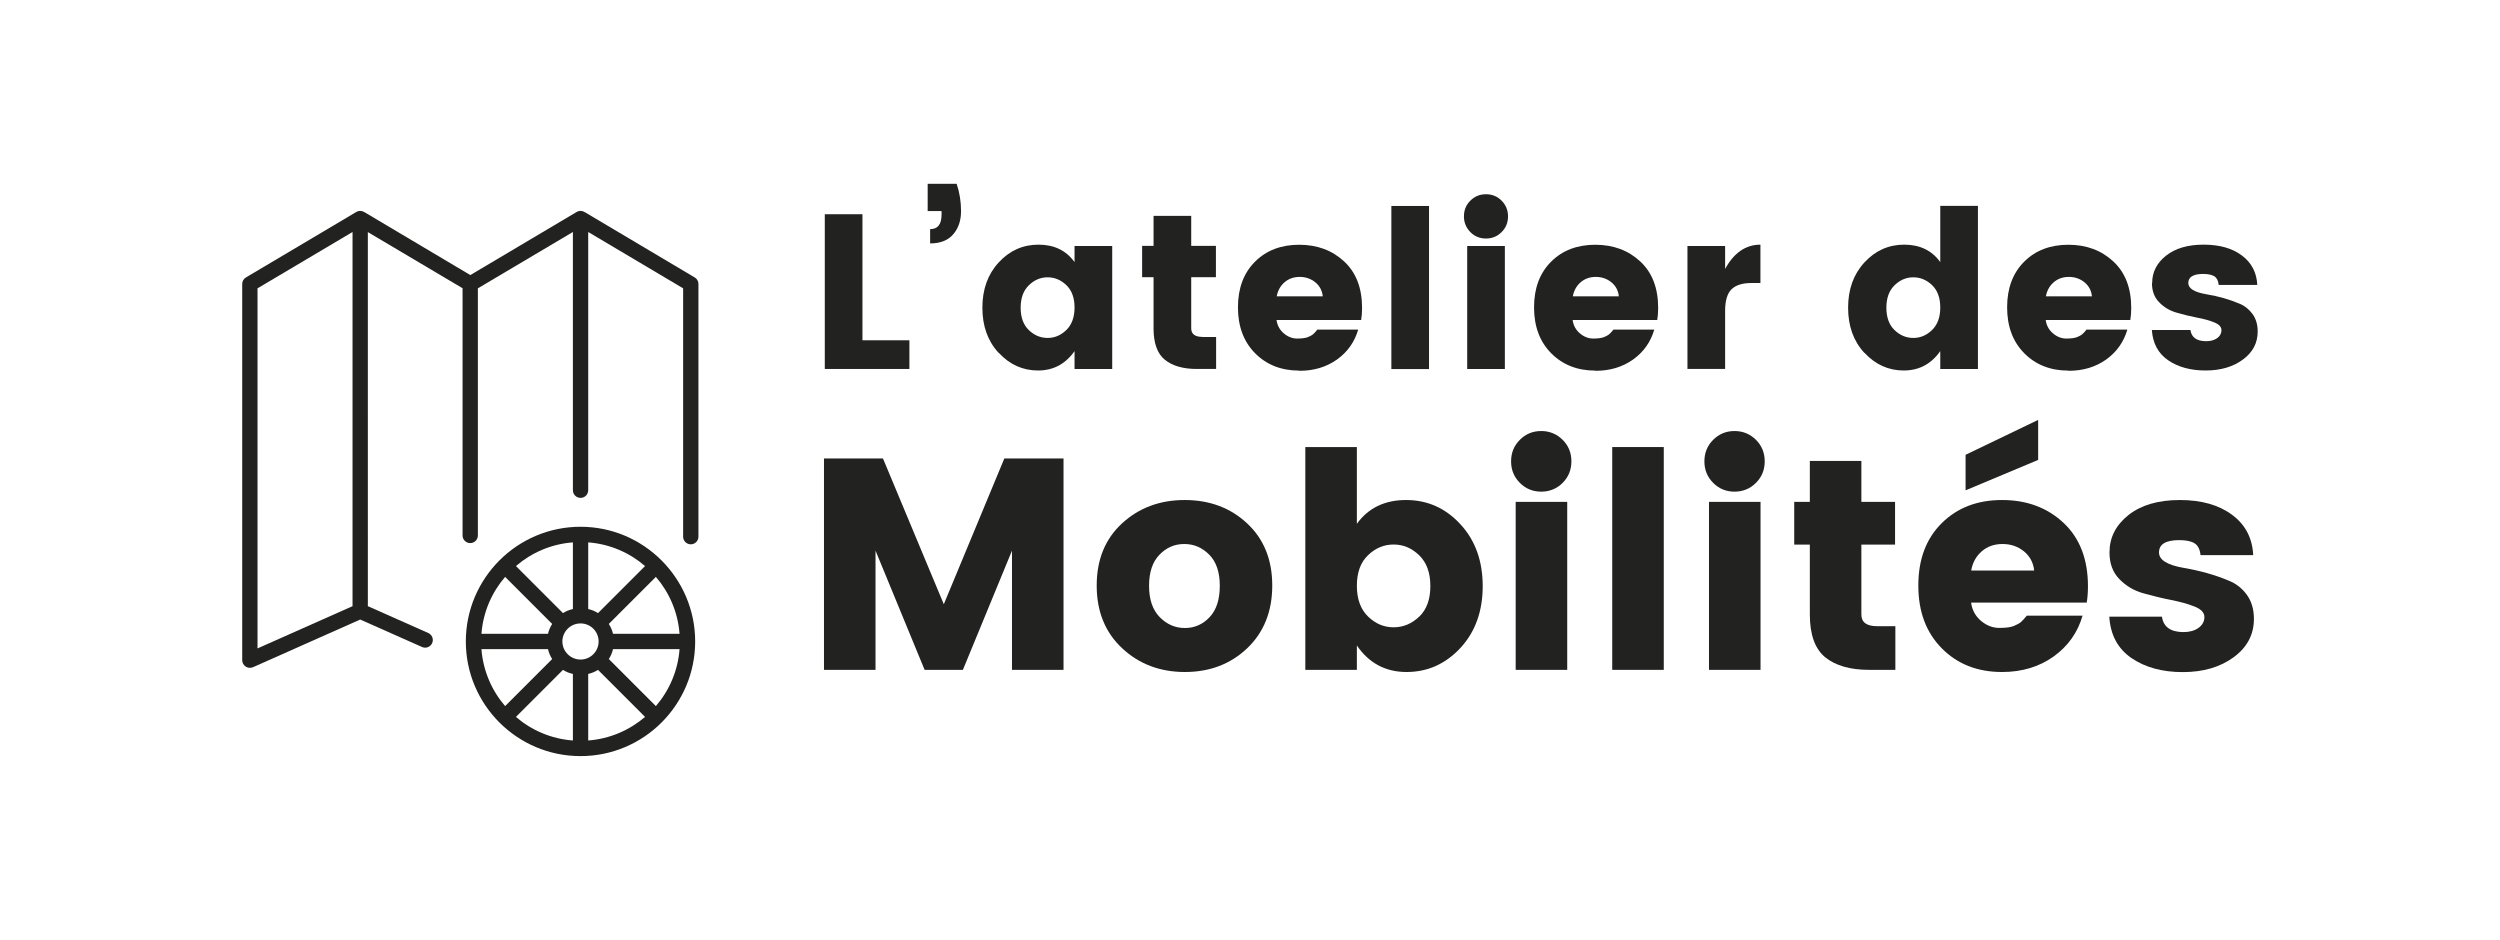 <?xml version="1.0" encoding="UTF-8"?>
<svg xmlns="http://www.w3.org/2000/svg" id="a" viewBox="0 0 244.94 92.09">
  <defs>
    <style>.b{fill:#222221;}</style>
  </defs>
  <g>
    <g>
      <path class="b" d="M104.2,44.92v20.71h-5.05v-11.68l-4.81,11.68h-3.75l-4.81-11.68v11.68h-5.05v-20.71h5.78l5.96,14.28,5.93-14.28h5.78Z"></path>
      <path class="b" d="M109.94,63.51c-1.66-1.55-2.49-3.6-2.49-6.14s.83-4.57,2.48-6.09c1.65-1.52,3.7-2.29,6.14-2.29s4.48,.76,6.12,2.29c1.64,1.53,2.46,3.56,2.46,6.09s-.82,4.58-2.45,6.14c-1.63,1.55-3.67,2.33-6.11,2.33s-4.49-.78-6.15-2.33Zm8.57-3.04c.67-.71,1-1.73,1-3.07s-.34-2.36-1.03-3.05c-.69-.7-1.5-1.05-2.45-1.05s-1.76,.35-2.43,1.05c-.68,.7-1.02,1.71-1.02,3.05s.35,2.36,1.05,3.07c.7,.71,1.52,1.06,2.46,1.06s1.75-.35,2.42-1.06Z"></path>
      <path class="b" d="M132.94,51.32c1.12-1.55,2.73-2.33,4.82-2.33s3.87,.79,5.33,2.38c1.46,1.58,2.18,3.61,2.18,6.06s-.73,4.48-2.18,6.05c-1.46,1.57-3.22,2.36-5.28,2.36s-3.69-.87-4.87-2.6v2.39h-5.05v-21.83h5.05v7.52Zm6.11,9.1c.73-.7,1.09-1.7,1.09-3s-.36-2.3-1.09-3.01c-.73-.71-1.56-1.06-2.51-1.06s-1.78,.35-2.51,1.05c-.73,.7-1.09,1.7-1.09,2.99s.36,2.3,1.09,3.01c.73,.71,1.56,1.06,2.51,1.06s1.78-.35,2.51-1.05Z"></path>
      <path class="b" d="M153.1,47.31c-.57,.57-1.27,.86-2.1,.86s-1.52-.29-2.09-.86-.86-1.27-.86-2.11,.29-1.54,.86-2.11,1.27-.86,2.09-.86,1.52,.29,2.1,.86c.57,.57,.86,1.27,.86,2.11s-.29,1.54-.86,2.11Zm-4.6,18.32v-16.46h5.05v16.46h-5.05Z"></path>
      <path class="b" d="M157.96,65.63v-21.83h5.05v21.83h-5.05Z"></path>
      <path class="b" d="M172.04,47.31c-.57,.57-1.27,.86-2.1,.86s-1.52-.29-2.09-.86-.86-1.27-.86-2.11,.29-1.54,.86-2.11,1.27-.86,2.09-.86,1.52,.29,2.1,.86c.57,.57,.86,1.27,.86,2.11s-.29,1.54-.86,2.11Zm-4.6,18.32v-16.46h5.05v16.46h-5.05Z"></path>
      <path class="b" d="M183.9,61.35h1.8v4.28h-2.57c-1.85,0-3.28-.41-4.29-1.22-1.01-.82-1.52-2.22-1.52-4.21v-6.84h-1.53v-4.19h1.53v-4.01h5.05v4.01h3.3v4.19h-3.3v6.84c0,.77,.51,1.15,1.53,1.15Z"></path>
      <path class="b" d="M196.15,65.84c-2.4,0-4.37-.77-5.9-2.32-1.53-1.54-2.3-3.59-2.3-6.15s.76-4.59,2.29-6.11,3.5-2.27,5.92-2.27,4.43,.75,6.02,2.24c1.59,1.49,2.39,3.57,2.39,6.22,0,.57-.04,1.1-.12,1.59h-11.33c.1,.73,.42,1.32,.97,1.79,.55,.46,1.15,.69,1.79,.69s1.12-.06,1.43-.19c.31-.13,.55-.26,.69-.38,.15-.13,.34-.34,.58-.63h5.46c-.47,1.65-1.42,2.98-2.83,4-1.42,1.01-3.1,1.52-5.05,1.52Zm3.54-24.7v3.92l-7.11,2.98v-3.48l7.11-3.42Zm-1.39,12.88c-.59-.48-1.29-.72-2.1-.72s-1.49,.24-2.04,.72c-.55,.48-.9,1.11-1.03,1.88h6.17c-.08-.77-.41-1.39-1-1.88Z"></path>
      <path class="b" d="M206.68,54.12c0-1.46,.62-2.67,1.86-3.66,1.24-.98,2.92-1.47,5.03-1.47s3.82,.48,5.12,1.45c1.3,.96,1.99,2.28,2.07,3.95h-5.16c-.06-.57-.26-.96-.59-1.16-.33-.21-.84-.31-1.5-.31-1.32,0-1.98,.4-1.98,1.21,0,.73,.81,1.23,2.42,1.51,1.63,.28,3.12,.7,4.46,1.27,.69,.28,1.26,.73,1.73,1.37,.46,.64,.69,1.42,.69,2.35,0,1.54-.66,2.79-1.98,3.76-1.32,.97-2.98,1.46-4.99,1.46s-3.68-.46-5.02-1.37c-1.34-.92-2.07-2.27-2.18-4.06h5.16c.14,1,.85,1.51,2.12,1.51,.59,0,1.08-.14,1.46-.41,.38-.28,.58-.63,.58-1.06s-.32-.78-.96-1.03c-.64-.26-1.41-.47-2.32-.65-.91-.18-1.81-.4-2.73-.66s-1.69-.73-2.33-1.39c-.64-.66-.96-1.52-.96-2.58Z"></path>
    </g>
    <g>
      <path class="b" d="M80.81,20.99h3.69v12.35h4.6v2.81h-8.29v-15.16Z"></path>
      <path class="b" d="M90.9,18.01h2.83c.29,.86,.43,1.76,.43,2.68s-.26,1.68-.77,2.27c-.51,.59-1.26,.89-2.26,.89v-1.4c.75,0,1.12-.47,1.12-1.42v-.35h-1.36v-2.66Z"></path>
      <path class="b" d="M97.85,34.58c-1.07-1.15-1.6-2.63-1.6-4.43s.53-3.28,1.6-4.44c1.07-1.16,2.37-1.74,3.9-1.74s2.71,.57,3.53,1.71v-1.58h3.69v12.05h-3.69v-1.75c-.89,1.27-2.09,1.9-3.58,1.9s-2.78-.58-3.84-1.73Zm6.63-2.25c.53-.52,.8-1.25,.8-2.2s-.27-1.68-.8-2.19c-.53-.51-1.14-.77-1.84-.77s-1.3,.26-1.84,.78c-.53,.52-.8,1.25-.8,2.2s.27,1.68,.8,2.19c.53,.51,1.14,.77,1.84,.77s1.3-.26,1.84-.78Z"></path>
      <path class="b" d="M117.83,33.02h1.32v3.13h-1.88c-1.35,0-2.4-.3-3.14-.9-.74-.6-1.11-1.62-1.11-3.08v-5.01h-1.12v-3.07h1.12v-2.94h3.69v2.94h2.42v3.07h-2.42v5.01c0,.56,.37,.84,1.12,.84Z"></path>
      <path class="b" d="M127.29,36.31c-1.76,0-3.2-.57-4.32-1.7-1.12-1.13-1.68-2.63-1.68-4.5s.56-3.36,1.67-4.47,2.56-1.66,4.33-1.66,3.24,.55,4.41,1.64c1.17,1.09,1.75,2.61,1.75,4.56,0,.42-.03,.81-.09,1.17h-8.29c.07,.53,.31,.97,.71,1.31,.4,.34,.84,.51,1.31,.51s.82-.05,1.05-.14,.4-.19,.51-.28c.11-.09,.25-.25,.42-.46h4c-.35,1.21-1.04,2.19-2.07,2.93-1.04,.74-2.27,1.11-3.69,1.11Zm1.58-8.65c-.43-.35-.94-.53-1.53-.53s-1.09,.18-1.49,.53c-.4,.35-.66,.81-.76,1.37h4.51c-.06-.56-.3-1.02-.73-1.37Z"></path>
      <path class="b" d="M136.32,36.16v-15.98h3.69v15.98h-3.69Z"></path>
      <path class="b" d="M147.12,22.74c-.42,.42-.93,.63-1.53,.63s-1.12-.21-1.53-.63-.63-.93-.63-1.54,.21-1.13,.63-1.54c.42-.42,.93-.63,1.53-.63s1.12,.21,1.53,.63c.42,.42,.63,.93,.63,1.54s-.21,1.13-.63,1.54Zm-3.37,13.41v-12.05h3.69v12.05h-3.69Z"></path>
      <path class="b" d="M156.3,36.31c-1.76,0-3.2-.57-4.32-1.7-1.12-1.13-1.68-2.63-1.68-4.5s.56-3.36,1.67-4.47,2.56-1.66,4.33-1.66,3.24,.55,4.41,1.64c1.17,1.09,1.75,2.61,1.75,4.56,0,.42-.03,.81-.09,1.17h-8.29c.07,.53,.31,.97,.71,1.31,.4,.34,.84,.51,1.31,.51s.82-.05,1.05-.14,.4-.19,.51-.28c.11-.09,.25-.25,.42-.46h4c-.35,1.21-1.04,2.19-2.07,2.93-1.04,.74-2.27,1.11-3.69,1.11Zm1.58-8.65c-.43-.35-.94-.53-1.53-.53s-1.09,.18-1.49,.53c-.4,.35-.66,.81-.76,1.37h4.51c-.06-.56-.3-1.02-.73-1.37Z"></path>
      <path class="b" d="M169.02,24.1v2.25c.86-1.58,2.02-2.38,3.46-2.38v3.76h-.91c-.85,0-1.49,.2-1.91,.6-.42,.4-.64,1.11-.64,2.12v5.7h-3.69v-12.05h3.69Z"></path>
      <path class="b" d="M182.67,34.58c-1.07-1.15-1.6-2.63-1.6-4.43s.53-3.28,1.6-4.44c1.07-1.16,2.37-1.74,3.9-1.74s2.71,.57,3.53,1.71v-5.51h3.69v15.98h-3.69v-1.75c-.89,1.27-2.09,1.9-3.58,1.9s-2.78-.58-3.84-1.73Zm6.63-2.25c.53-.52,.8-1.25,.8-2.2s-.27-1.68-.8-2.19c-.53-.51-1.14-.77-1.84-.77s-1.3,.26-1.84,.78c-.53,.52-.8,1.25-.8,2.2s.27,1.68,.8,2.19c.53,.51,1.14,.77,1.84,.77s1.3-.26,1.84-.78Z"></path>
      <path class="b" d="M202.65,36.31c-1.76,0-3.2-.57-4.32-1.7-1.12-1.13-1.68-2.63-1.68-4.5s.56-3.36,1.67-4.47,2.56-1.66,4.33-1.66,3.24,.55,4.41,1.64c1.17,1.09,1.75,2.61,1.75,4.56,0,.42-.03,.81-.09,1.17h-8.29c.07,.53,.31,.97,.71,1.31,.4,.34,.84,.51,1.31,.51s.82-.05,1.05-.14,.4-.19,.51-.28c.11-.09,.25-.25,.42-.46h4c-.35,1.21-1.04,2.19-2.07,2.93-1.04,.74-2.27,1.11-3.69,1.11Zm1.58-8.65c-.43-.35-.94-.53-1.53-.53s-1.09,.18-1.49,.53c-.4,.35-.66,.81-.76,1.37h4.51c-.06-.56-.3-1.02-.73-1.37Z"></path>
      <path class="b" d="M210.86,27.73c0-1.07,.45-1.96,1.36-2.68,.91-.72,2.13-1.08,3.68-1.08s2.8,.35,3.75,1.06c.95,.71,1.45,1.67,1.51,2.89h-3.78c-.04-.42-.19-.7-.43-.85-.24-.15-.61-.23-1.1-.23-.96,0-1.45,.3-1.45,.89,0,.53,.59,.9,1.77,1.1,1.2,.2,2.28,.51,3.26,.93,.5,.2,.92,.54,1.26,1,.34,.47,.51,1.04,.51,1.72,0,1.12-.48,2.04-1.45,2.75-.96,.71-2.18,1.07-3.65,1.07s-2.69-.33-3.67-1c-.98-.67-1.51-1.66-1.6-2.97h3.78c.1,.73,.62,1.1,1.55,1.1,.43,0,.79-.1,1.07-.3,.28-.2,.42-.46,.42-.78s-.23-.57-.7-.76c-.47-.19-1.03-.35-1.7-.47-.66-.13-1.33-.29-2-.49-.67-.19-1.24-.53-1.71-1.02-.47-.48-.7-1.11-.7-1.89Z"></path>
    </g>
  </g>
  <g>
    <g>
      <g>
        <path class="b" d="M35.33,20.67c-.06-.01-.13,0-.19,.01,.05-.01,.1-.02,.15-.02,.02,0,.03,0,.04,.01Z"></path>
        <path class="b" d="M68.06,27.18l-10.74-6.38-.06-.03s-.09-.04-.13-.06c-.01,0-.01-.01-.02-.01s-.02-.01-.03-.01h-.02s-.06-.02-.09-.01c-.08-.02-.16-.01-.24,0-.03,0-.06,.01-.08,.02-.05,.02-.09,.03-.13,.06-.01,0-.02,0-.03,.01l-.03,.02-10.38,6.16-10.35-6.15-.06-.03c-.06-.03-.12-.06-.18-.08h-.02s-.06-.02-.09-.01c-.01-.01-.03-.01-.05-.01-.06-.01-.13,0-.19,.01-.03,.01-.06,.01-.08,.02-.05,.02-.09,.03-.13,.06-.01,0-.02,0-.03,.01l-.03,.02-10.77,6.39c-.23,.13-.37,.38-.37,.64v36.86c0,.26,.13,.49,.34,.63,.13,.08,.27,.12,.41,.12,.11,0,.21-.02,.31-.06l10.5-4.67,6.06,2.69c.38,.17,.82,0,.99-.38,.17-.37,0-.82-.38-.99l-5.92-2.63V22.74l9.28,5.5v24.22c0,.42,.34,.75,.75,.75s.75-.33,.75-.75V28.25l9.31-5.52v25.3c0,.41,.33,.75,.75,.75s.75-.34,.75-.75V22.73l9.3,5.52v24.33c0,.41,.33,.75,.75,.75s.75-.34,.75-.75V27.82c0-.26-.14-.51-.37-.64Zm-42.83,1.07l9.31-5.52V59.39l-9.31,4.14V28.25Z"></path>
      </g>
      <path class="b" d="M56.97,20.68c-.08-.02-.16-.01-.24,0,.05-.01,.1-.02,.15-.02,.03,0,.06,0,.09,.02Z"></path>
    </g>
    <path class="b" d="M56.88,51.61c-6.2,0-11.24,5.04-11.24,11.24s5.04,11.23,11.24,11.23,11.23-5.04,11.23-11.23-5.04-11.24-11.23-11.24Zm9.7,10.49h-6.52c-.08-.35-.22-.67-.41-.97l4.61-4.61c1.31,1.52,2.16,3.46,2.32,5.58Zm-8.95-8.96c2.12,.16,4.05,1.01,5.57,2.32l-4.61,4.61c-.29-.19-.62-.32-.96-.4v-6.53Zm-1.5,0v6.53c-.35,.08-.68,.21-.97,.4l-4.61-4.61c1.52-1.31,3.45-2.16,5.58-2.32Zm-6.64,3.38l4.61,4.61c-.19,.3-.33,.62-.41,.97h-6.52c.16-2.12,1.01-4.06,2.32-5.58Zm-2.32,7.08h6.52c.08,.35,.22,.67,.41,.97l-4.61,4.61c-1.31-1.52-2.16-3.46-2.32-5.58Zm8.96,8.95c-2.13-.16-4.06-1-5.58-2.31l4.61-4.61c.29,.19,.62,.32,.97,.4v6.52Zm-1.03-9.7c0-.98,.8-1.77,1.78-1.77s1.77,.79,1.77,1.77-.8,1.77-1.77,1.77-1.78-.79-1.78-1.77Zm2.53,9.7v-6.52c.34-.08,.67-.21,.96-.4l4.61,4.61c-1.52,1.3-3.45,2.15-5.57,2.31Zm6.63-3.37l-4.61-4.61c.19-.3,.33-.62,.41-.97h6.52c-.16,2.12-1.01,4.06-2.32,5.58Z"></path>
  </g>
</svg>
